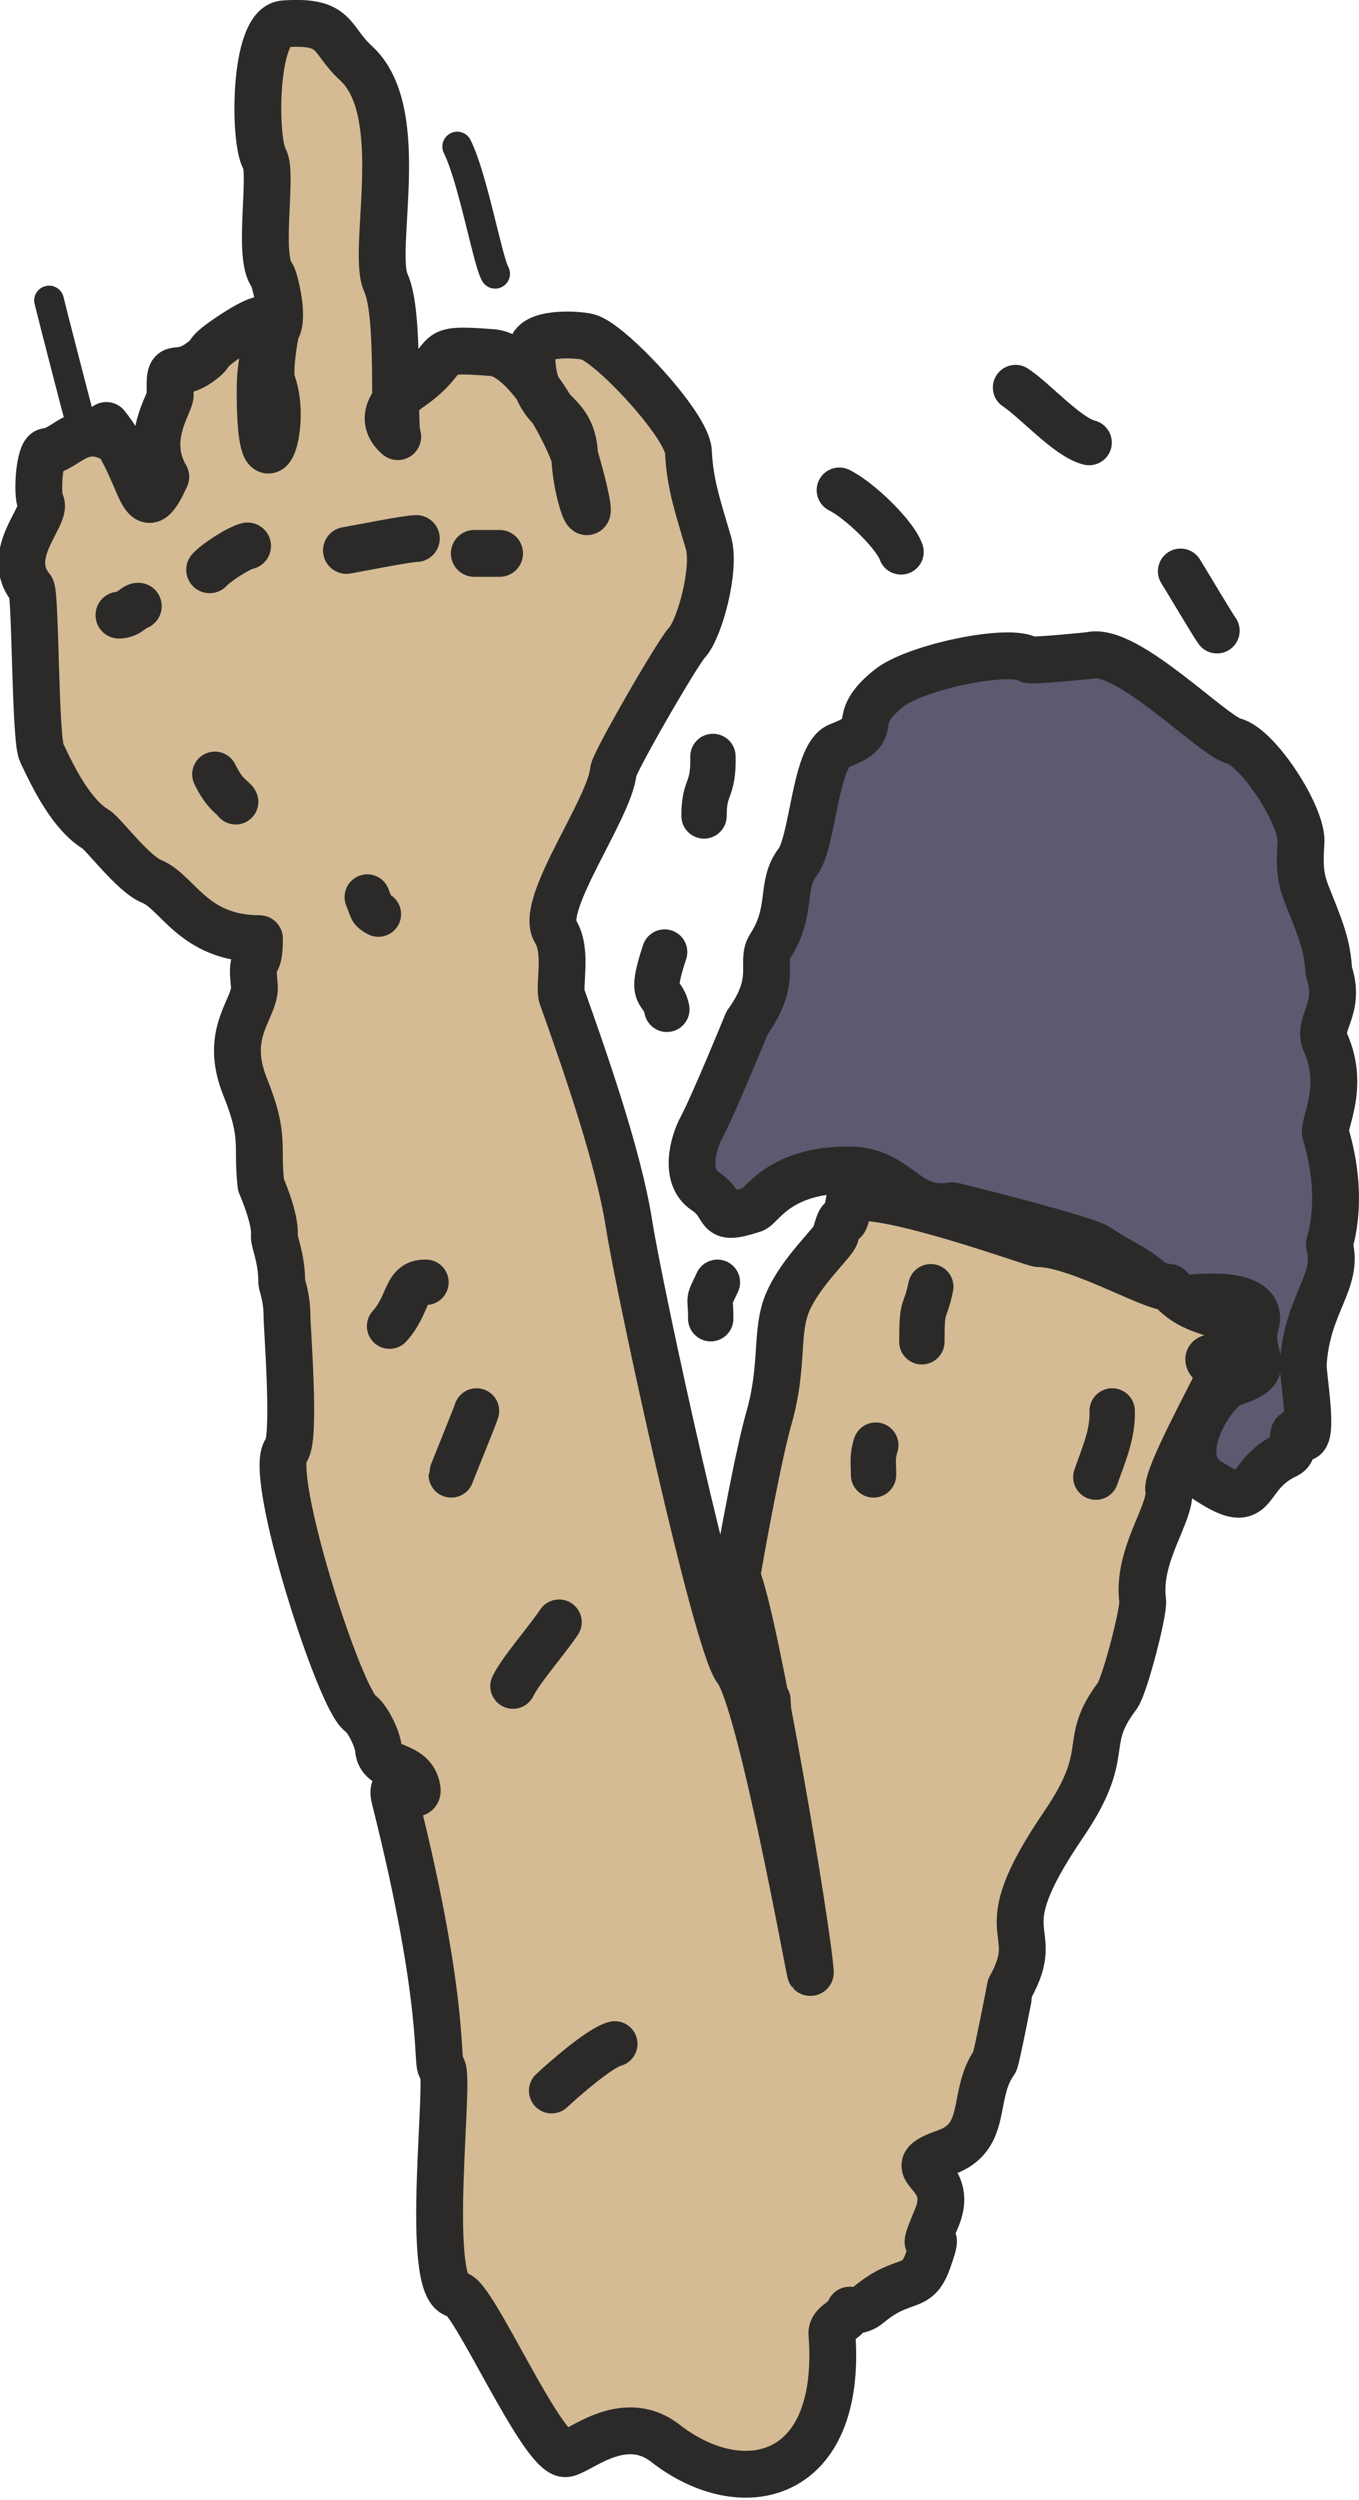 <?xml version="1.0" encoding="UTF-8"?> <svg xmlns="http://www.w3.org/2000/svg" xmlns:xlink="http://www.w3.org/1999/xlink" xmlns:xodm="http://www.corel.com/coreldraw/odm/2003" xml:space="preserve" width="8.028mm" height="14.761mm" version="1.0" style="shape-rendering:geometricPrecision; text-rendering:geometricPrecision; image-rendering:optimizeQuality; fill-rule:evenodd; clip-rule:evenodd" viewBox="0 0 18.28 33.61"> <defs> <style type="text/css"> .str3 {stroke:#2B2A29;stroke-width:0.61;stroke-linecap:round;stroke-linejoin:round;stroke-miterlimit:22.926} .str2 {stroke:#2B2A29;stroke-width:0.63;stroke-linecap:round;stroke-linejoin:round;stroke-miterlimit:22.926} .str1 {stroke:#2B2A29;stroke-width:0.63;stroke-linecap:round;stroke-linejoin:round;stroke-miterlimit:22.926} .str0 {stroke:#2B2A29;stroke-width:0.63;stroke-linecap:round;stroke-linejoin:round;stroke-miterlimit:22.926} .str4 {stroke:#2B2A29;stroke-width:0.4;stroke-linecap:round;stroke-linejoin:round;stroke-miterlimit:22.926} .fil2 {fill:none} .fil0 {fill:#5E5971} .fil1 {fill:#D4BB94} </style> </defs> <g id="Слой_x0020_1">  <g id="_2528097366000"> <path class="fil0 str0" d="M17.47 19.3c0.24,0.22 0.05,-0.81 0.06,-0.96 0.05,-0.82 0.49,-1.11 0.35,-1.61 -0,-0.01 0.22,-0.6 -0.05,-1.49 -0.04,-0.12 0.27,-0.62 0,-1.22 -0.12,-0.27 0.21,-0.44 0.05,-0.94 -0.02,-0.08 0,-0.25 -0.13,-0.61 -0.2,-0.56 -0.29,-0.57 -0.25,-1.15 0.02,-0.35 -0.58,-1.28 -0.91,-1.36 -0.28,-0.07 -1.43,-1.26 -1.92,-1.15 -0.06,0.01 -0.8,0.08 -0.83,0.06 -0.25,-0.17 -1.53,0.1 -1.88,0.38 -0.59,0.47 -0.05,0.54 -0.68,0.78 -0.32,0.13 -0.34,1.28 -0.55,1.56 -0.24,0.31 -0.06,0.65 -0.37,1.13 -0.14,0.21 0.11,0.45 -0.31,1.03 -0,0 -0.45,1.1 -0.61,1.4 -0.13,0.24 -0.23,0.68 0.04,0.86 0.33,0.22 0.1,0.43 0.65,0.25 0.11,-0.03 0.34,-0.54 1.31,-0.53 0.65,0.01 0.75,0.59 1.37,0.48 0.01,-0 1.78,0.44 1.96,0.56 0.43,0.29 0.66,0.31 0.93,0.73 0.22,-0.05 1.34,-0.21 1.19,0.31 -0.13,0.46 0.32,0.59 -0.33,0.79 -0.22,0.07 -0.83,0.97 -0.31,1.31 0.71,0.46 0.45,-0.07 1.06,-0.35 0.14,-0.07 0.04,-0.37 0.14,-0.28z"></path> <path class="fil1 str1" d="M16.47 18.49c-0.75,-0.6 0.79,0.26 0.1,-0.68 -0.15,-0.2 -0.53,-0.13 -0.84,-0.5 -0.25,0 -1.22,-0.58 -1.76,-0.59 -0.07,-0 -2.05,-0.73 -2.54,-0.61 -0.11,0.62 -0.07,0.02 -0.19,0.49 -0.02,0.1 -0.47,0.49 -0.65,0.92 -0.16,0.39 -0.05,0.84 -0.24,1.52 -0.14,0.48 -0.36,1.68 -0.44,2.15 0.25,0.57 0.96,4.8 0.99,5.33 -0.01,-0.01 -0.67,-3.66 -0.99,-4.07 -0.28,-0.36 -1.3,-5.05 -1.45,-6 -0.14,-0.89 -0.59,-2.18 -0.9,-3.05 -0.05,-0.15 0.08,-0.61 -0.09,-0.88 -0.22,-0.36 0.73,-1.64 0.78,-2.15 0.01,-0.12 0.86,-1.59 0.99,-1.73 0.17,-0.18 0.39,-0.99 0.29,-1.34 -0.13,-0.45 -0.25,-0.78 -0.27,-1.23 -0.02,-0.36 -1.05,-1.46 -1.35,-1.54 -0.15,-0.04 -0.76,-0.07 -0.76,0.18 0,0.96 0.55,0.7 0.58,1.42 0.03,0.68 0.35,1.23 0.03,0.1 -0.1,-0.37 -0.67,-1.46 -1.14,-1.49 -0.91,-0.07 -0.47,0.03 -1.1,0.47 -0.26,0.18 -0.43,0.43 -0.17,0.66 -0.07,-0.17 0.04,-1.63 -0.16,-2.07 -0.2,-0.44 0.32,-2.29 -0.4,-2.95 -0.36,-0.33 -0.25,-0.58 -0.97,-0.53 -0.41,0.03 -0.41,1.57 -0.26,1.82 0.11,0.2 -0.1,1.32 0.1,1.56 0.03,0.04 0.17,0.57 0.06,0.73 -0.02,0.03 -0.11,0.57 -0.06,0.71 0.23,0.59 -0.18,1.7 -0.16,0.03 0.01,-0.65 0.4,-1.17 -0.36,-0.68 -0.44,0.29 -0.24,0.23 -0.45,0.38 -0.34,0.25 -0.42,-0.08 -0.4,0.44 0,0.12 -0.36,0.59 -0.06,1.1 -0.34,0.75 -0.28,-0.04 -0.8,-0.69l0.14 0.21c-0.48,-0.3 -0.68,0.12 -0.94,0.14 -0.1,0.01 -0.14,0.58 -0.08,0.69 0.09,0.17 -0.51,0.69 -0.13,1.15 0.06,0.07 0.05,2.03 0.14,2.21 0.16,0.34 0.4,0.83 0.73,1.03 0.1,0.06 0.5,0.6 0.75,0.7 0.35,0.14 0.56,0.77 1.45,0.77 0,0.48 -0.12,0.14 -0.07,0.62 0.04,0.31 -0.43,0.62 -0.12,1.38 0.27,0.67 0.15,0.78 0.21,1.31 0,0 0.2,0.45 0.18,0.68 -0.01,0.08 0.1,0.29 0.1,0.63 0,0.04 0.07,0.19 0.07,0.45 0,0.16 0.12,1.66 -0.01,1.81 -0.26,0.3 0.72,3.36 1,3.54 0.07,0.04 0.22,0.3 0.24,0.47 0.02,0.31 0.46,0.18 0.52,0.54 0.04,0.21 -0.39,-0.23 -0.3,0.13 0.71,2.82 0.55,3.62 0.63,3.62 0.14,0 -0.26,3.03 0.21,3.05 0.21,0.01 1.13,2.13 1.45,2.14 0.16,0.01 0.77,-0.59 1.35,-0.14 1.04,0.81 2.39,0.5 2.24,-1.47 -0.01,-0.15 0.21,-0.18 0.24,-0.32 0.09,0.01 0.18,-0.01 0.25,-0.07 0.48,-0.4 0.65,-0.17 0.8,-0.59 0.24,-0.66 -0.19,0.15 0.12,-0.58 0.27,-0.65 -0.57,-0.64 0.12,-0.88 0.59,-0.21 0.34,-0.77 0.66,-1.22 0.02,-0.02 0.21,-0.99 0.21,-1 0.47,-0.85 -0.35,-0.62 0.71,-2.18 0.69,-1.01 0.23,-1.08 0.73,-1.74 0.1,-0.14 0.36,-1.14 0.34,-1.28 -0.08,-0.62 0.4,-1.19 0.35,-1.49 -0.03,-0.18 0.58,-1.29 0.71,-1.57zm-6.15 4.37c0,0.06 0.01,0.12 0.01,0.18 -0.01,-0.11 -0.01,-0.16 -0.01,-0.18z"></path> <path class="fil2 str2" d="M1.6 8.27c0.14,0 0.2,-0.12 0.26,-0.12"></path> <path class="fil2 str2" d="M2.82 7.66c0.08,-0.09 0.38,-0.29 0.51,-0.32"></path> <path class="fil2 str2" d="M4.66 7.4c0.12,-0.02 0.82,-0.16 0.94,-0.16"></path> <path class="fil2 str2" d="M6.38 7.44c0.11,0 0.22,0 0.34,0"></path> <path class="fil2 str3" d="M11.29 6.59c0.28,0.14 0.75,0.6 0.83,0.83"></path> <path class="fil2 str3" d="M9.59 10.17c0.01,0.48 -0.12,0.38 -0.12,0.8"></path> <path class="fil2 str3" d="M8.94 12.8c-0.22,0.66 -0.03,0.48 0.03,0.77"></path> <path class="fil2 str3" d="M9.65 17.24c-0.14,0.3 -0.09,0.15 -0.09,0.49"></path> <path class="fil2 str3" d="M12.52 17.3c-0.08,0.39 -0.12,0.19 -0.12,0.74"></path> <path class="fil2 str3" d="M11.78 19.43c-0.05,0.16 -0.03,0.24 -0.03,0.4"></path> <path class="fil2 str3" d="M14.96 18.97c0.01,0.32 -0.12,0.6 -0.22,0.89"></path> <path class="fil2 str3" d="M5.73 17.24c-0.29,-0.01 -0.22,0.29 -0.49,0.59"></path> <path class="fil2 str3" d="M6.41 18.97c-0.02,0.07 -0.34,0.85 -0.34,0.86"></path> <path class="fil2 str3" d="M7.52 21.81c-0.16,0.24 -0.52,0.65 -0.62,0.86"></path> <path class="fil2 str3" d="M7.42 28.11c0.16,-0.15 0.65,-0.58 0.85,-0.63"></path> <path class="fil2 str3" d="M4.94 12.06c0.07,0.17 0.04,0.17 0.15,0.23"></path> <path class="fil2 str3" d="M2.89 10.41c0.14,0.29 0.26,0.32 0.28,0.37"></path> <path class="fil2 str3" d="M13.66 5.21c0.26,0.17 0.7,0.67 0.99,0.74"></path> <path class="fil2 str3" d="M15.88 7.68c0.04,0.06 0.43,0.72 0.49,0.8"></path> <path class="fil2 str4" d="M0.66 4.04c0.02,0.09 0.4,1.56 0.41,1.59"></path> <path class="fil2 str4" d="M6.15 1.97c0.21,0.42 0.41,1.54 0.51,1.71"></path> </g> </g> </svg> 